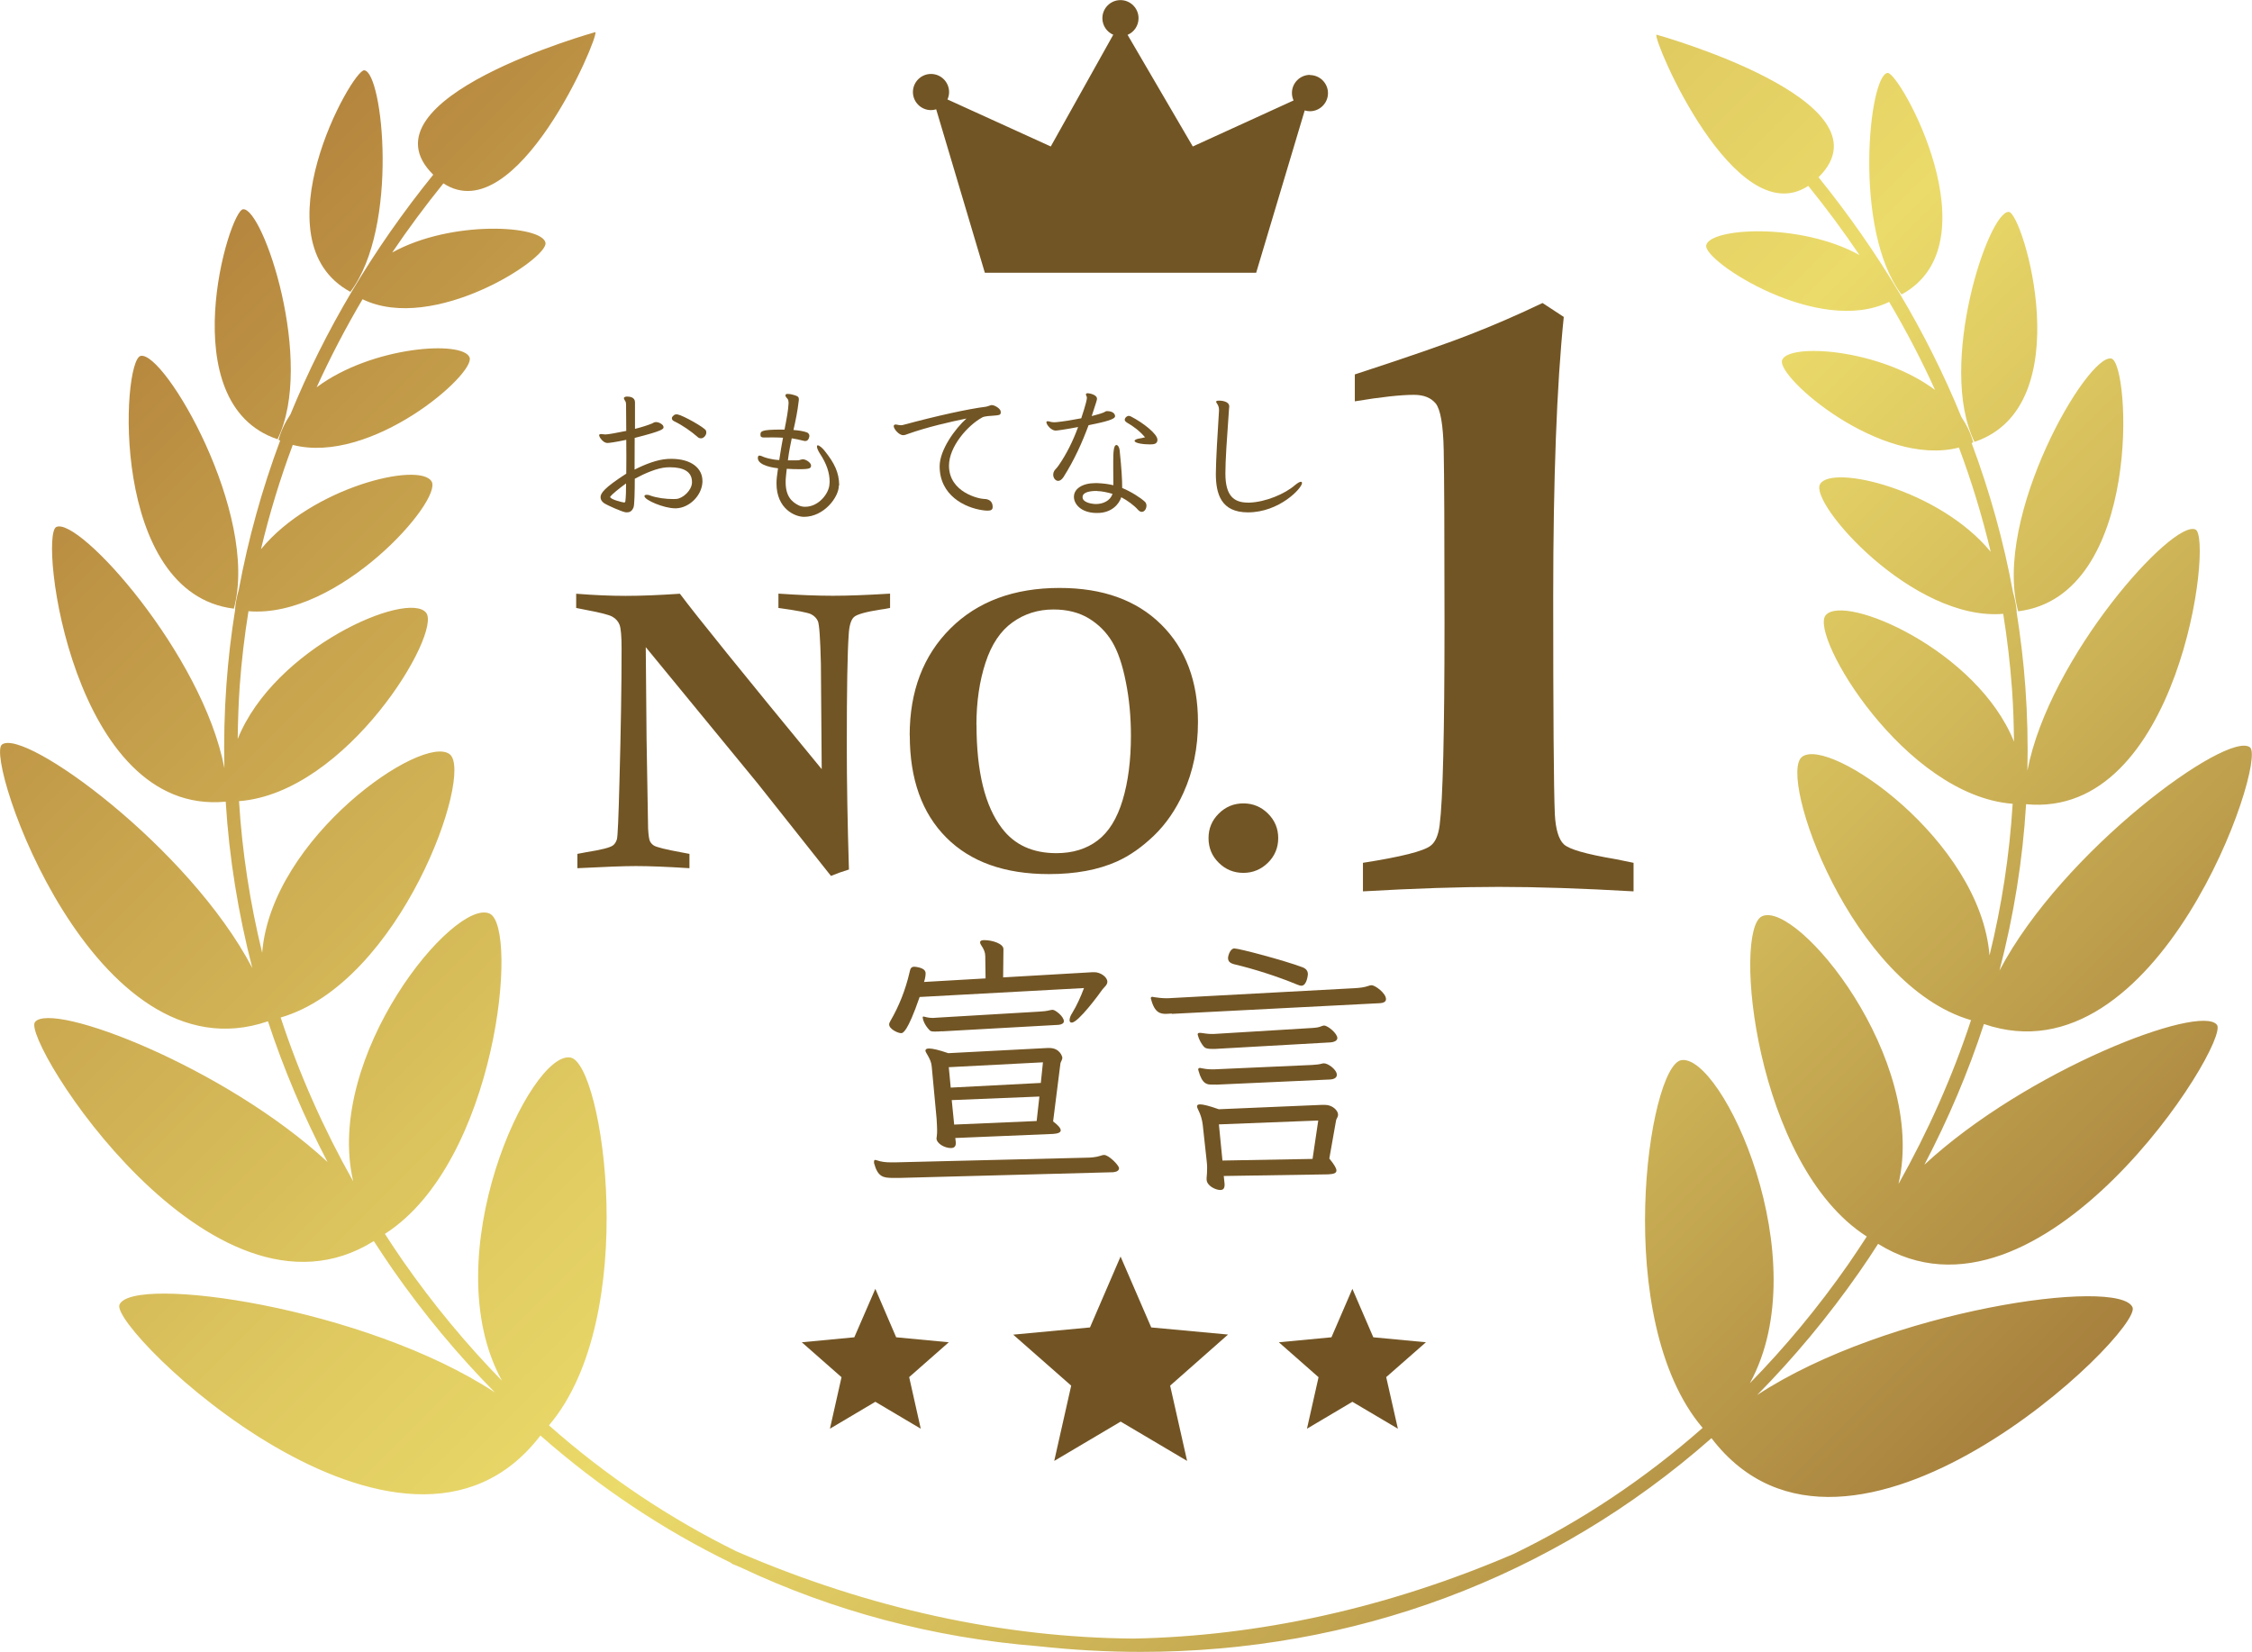 <?xml version="1.0" encoding="UTF-8"?><svg id="_レイヤー_2" xmlns="http://www.w3.org/2000/svg" xmlns:xlink="http://www.w3.org/1999/xlink" viewBox="0 0 221.69 162.62"><defs><style>.cls-1{fill:#725424;}.cls-1,.cls-2,.cls-3,.cls-4,.cls-5,.cls-6,.cls-7,.cls-8,.cls-9{stroke-width:0px;}.cls-2{fill:#725524;}.cls-3{fill:url(#_名称未設定グラデーション_6-4);}.cls-4{fill:url(#_名称未設定グラデーション_6-3);}.cls-5{fill:url(#_名称未設定グラデーション_6-5);}.cls-6{fill:url(#_名称未設定グラデーション_6-6);}.cls-7{fill:url(#_名称未設定グラデーション_6-7);}.cls-8{fill:url(#_名称未設定グラデーション_6-2);}.cls-9{fill:url(#_名称未設定グラデーション_6);}</style><linearGradient id="_名称未設定グラデーション_6" x1="5.18" y1="35.27" x2="169.55" y2="199.64" gradientUnits="userSpaceOnUse"><stop offset="0" stop-color="#b4843d"/><stop offset=".15" stop-color="#c6a14c"/><stop offset=".39" stop-color="#e0cb61"/><stop offset=".51" stop-color="#ebdb6a"/><stop offset=".66" stop-color="#d4bc5b"/><stop offset=".98" stop-color="#9a7035"/><stop offset="1" stop-color="#966b33"/></linearGradient><linearGradient id="_名称未設定グラデーション_6-2" x1="16.84" y1="23.61" x2="181.21" y2="187.98" xlink:href="#_名称未設定グラデーション_6"/><linearGradient id="_名称未設定グラデーション_6-3" x1="28.82" y1="11.63" x2="193.19" y2="176" xlink:href="#_名称未設定グラデーション_6"/><linearGradient id="_名称未設定グラデーション_6-4" x1="32.67" y1="7.78" x2="197.03" y2="172.15" xlink:href="#_名称未設定グラデーション_6"/><linearGradient id="_名称未設定グラデーション_6-5" x1="98" y1="-57.55" x2="262.37" y2="106.82" xlink:href="#_名称未設定グラデーション_6"/><linearGradient id="_名称未設定グラデーション_6-6" x1="102.18" y1="-61.74" x2="266.55" y2="102.63" xlink:href="#_名称未設定グラデーション_6"/><linearGradient id="_名称未設定グラデーション_6-7" x1="104.47" y1="-64.02" x2="268.84" y2="100.35" xlink:href="#_名称未設定グラデーション_6"/></defs><g id="_デザイン"><polygon class="cls-1" points="116.86 143.82 110.32 139.95 103.78 143.82 105.45 136.41 99.74 131.39 107.3 130.68 110.31 123.7 113.33 130.68 120.89 131.38 115.19 136.41 116.86 143.82"/><polygon class="cls-1" points="137.61 140.65 133.13 138 128.66 140.65 129.8 135.58 125.89 132.14 131.07 131.65 133.13 126.88 135.19 131.65 140.37 132.14 136.46 135.57 137.61 140.65"/><polygon class="cls-1" points="90.64 140.65 86.17 138 81.7 140.65 82.84 135.58 78.93 132.14 84.1 131.65 86.17 126.88 88.22 131.65 93.4 132.14 89.5 135.57 90.64 140.65"/><path class="cls-9" d="M23.02,59.92c2.55-9.32-6.87-25.43-9.18-24.88-1.86.45-3.08,23.37,9.18,24.88Z"/><path class="cls-8" d="M27.32,43.24c3.7-7.59-1.43-22.81-3.39-22.64-1.38.12-7.09,19.14,3.39,22.64Z"/><path class="cls-4" d="M34.49,28.73c4.81-6.36,3.21-21.63,1.37-21.81-1.18-.12-10.63,16.8-1.37,21.81Z"/><path class="cls-3" d="M184.88,122.45c16.02,9.99,34.71-19.81,33.36-21.56-1.63-2.11-18.71,4.43-28.8,13.77,2.36-4.51,4.32-9.13,5.86-13.85,17.15,5.9,27.94-25.89,26.19-27.24-2.19-1.68-18.44,10.13-24.66,21.98,1.4-5.38,2.29-10.85,2.62-16.38,15.09,1.45,18.42-26.22,16.68-27.04-2.21-1.05-14.41,12.53-16.55,23.74.06-2.73,0-5.47-.2-8.22-.18-2.5-.48-4.98-.87-7.44,0,0,.01,0,.02,0-.06-.65-.18-1.27-.36-1.87-.92-5.01-2.29-9.93-4.08-14.72.05-.02.11-.04.16-.07-.25-.91-.66-1.74-1.17-2.5-3.41-8.34-8.13-16.26-14.06-23.6,7.59-7.49-15.96-14.04-15.96-14.04-.37.5,7.76,19.62,14.95,14.89,1.79,2.22,3.48,4.49,5.04,6.81-5.83-3.24-14.81-2.68-15.09-.94-.26,1.56,11.05,8.95,18.01,5.55,1.68,2.83,3.18,5.72,4.52,8.67-5.43-4.07-14.46-4.65-15.06-2.93-.58,1.64,9.69,10.6,17.41,8.6,1.26,3.36,2.3,6.79,3.13,10.27-5.01-6.12-15.64-8.66-16.8-6.67-1.1,1.87,9.14,13.52,18.03,12.77.39,2.43.68,4.88.86,7.34.13,1.75.18,3.5.2,5.24-3.61-9-16.72-14.64-18.54-12.44-1.62,1.96,7.76,17.75,18.41,18.56-.31,5.03-1.07,10.02-2.28,14.93-.89-11.36-15.84-21.65-18.47-19.54-2.37,1.9,4.83,22.47,16.65,25.91-1.81,5.52-4.21,10.91-7.14,16.13,2.88-12.38-9.98-27.93-13.43-26.36-2.9,1.32-.72,24.48,10.31,31.53-.6.92-1.2,1.83-1.83,2.74-2.97,4.26-6.21,8.15-9.68,11.7,6.72-12.26-2.79-32.5-6.76-31.8-3.22.58-6.93,25.57,2.11,36.2-5.72,5.04-11.96,9.19-18.61,12.41-12.53,5.38-25.17,8.09-37.39,8.33-12.74-.09-25.96-2.9-39.08-8.57h0c-6.61-3.25-12.81-7.4-18.49-12.42,9.05-10.62,5.34-35.63,2.12-36.21-3.96-.71-13.48,19.56-6.75,31.81-3.47-3.55-6.72-7.46-9.69-11.71-.63-.9-1.23-1.82-1.83-2.74,11.03-7.05,13.21-30.21,10.31-31.53-3.45-1.57-16.31,13.98-13.43,26.36-2.94-5.22-5.33-10.61-7.14-16.13,11.82-3.44,19.03-24.01,16.65-25.91-2.63-2.11-17.58,8.19-18.47,19.54-1.2-4.91-1.97-9.9-2.28-14.93,10.65-.81,20.03-16.61,18.41-18.56-1.82-2.2-14.93,3.44-18.54,12.44.02-1.75.08-3.49.2-5.24.18-2.47.47-4.91.86-7.34,8.9.75,19.13-10.9,18.03-12.77-1.16-1.98-11.79.55-16.8,6.67.83-3.48,1.87-6.9,3.13-10.27,7.71,1.99,17.98-6.96,17.41-8.6-.6-1.72-9.63-1.14-15.06,2.93,1.34-2.95,2.85-5.84,4.52-8.67,6.97,3.39,18.27-3.99,18.01-5.55-.28-1.74-9.26-2.29-15.09.95,1.56-2.32,3.25-4.59,5.04-6.81,7.19,4.73,15.32-14.39,14.96-14.89,0,0-23.55,6.55-15.96,14.04-5.94,7.34-10.65,15.27-14.06,23.6-.51.76-.92,1.59-1.17,2.5.05.03.11.04.16.07-1.79,4.79-3.15,9.71-4.08,14.72-.18.6-.3,1.23-.36,1.87,0,0,.01,0,.02,0-.4,2.46-.69,4.94-.87,7.44-.2,2.75-.26,5.49-.2,8.22-2.14-11.22-14.34-24.79-16.55-23.74-1.74.82,1.6,28.49,16.68,27.04.34,5.53,1.23,11,2.62,16.38C18.63,83.43,2.37,71.62.19,73.3c-1.75,1.35,9.04,33.14,26.19,27.24,1.55,4.72,3.51,9.34,5.86,13.85-10.09-9.34-27.17-15.88-28.8-13.77-1.35,1.76,17.34,31.56,33.36,21.56.6.92,1.21,1.85,1.84,2.76,3.08,4.42,6.45,8.46,10.07,12.13-12.82-8.41-35.68-11.61-36.95-8.63-1.03,2.41,27.96,30.53,41.44,12.88,5.79,5.1,12.1,9.3,18.83,12.57l-.02.04c.29.12.58.24.87.36,9.14,4.32,19.01,6.94,29.29,7.77,3.4.37,6.79.56,10.13.56,20.92,0,40.51-7.24,56.18-21.04,13.48,17.65,42.47-10.47,41.45-12.88-1.27-2.98-24.14.22-36.95,8.63,3.61-3.66,6.99-7.71,10.07-12.13.64-.91,1.24-1.83,1.84-2.76Z"/><path class="cls-5" d="M198.67,60.18c12.26-1.51,11.04-24.43,9.18-24.88-2.31-.56-11.73,15.56-9.18,24.88Z"/><path class="cls-6" d="M197.76,20.86c-1.97-.17-7.09,15.05-3.39,22.64,10.48-3.5,4.77-22.52,3.39-22.64Z"/><path class="cls-7" d="M185.82,7.18c-1.84.18-3.44,15.46,1.37,21.81,9.25-5.01-.19-21.93-1.37-21.81Z"/><path class="cls-2" d="M128.96,7.37c-.98,0-1.78.8-1.78,1.78,0,.26.06.51.16.74l-9.92,4.53-6.42-10.99c.64-.27,1.08-.9,1.08-1.64,0-.98-.8-1.78-1.78-1.78s-1.78.8-1.78,1.78c0,.73.44,1.36,1.07,1.63l-6.15,11-10.17-4.63c.1-.22.16-.47.16-.73,0-.98-.8-1.78-1.78-1.78s-1.78.8-1.78,1.78.8,1.78,1.78,1.78c.18,0,.34-.03.51-.08l4.79,16.09h26.71l4.78-15.98c.16.05.33.08.51.08.98,0,1.78-.8,1.78-1.78s-.8-1.78-1.78-1.78Z"/><path class="cls-2" d="M56.72,59.86v-1.41c1.74.14,3.36.21,4.87.21s3.29-.07,5.34-.21c1.55,2.08,6.2,7.84,13.96,17.27l-.08-10.36c-.06-2.53-.16-3.93-.3-4.22-.13-.29-.35-.51-.66-.67s-1.38-.37-3.22-.62v-1.41c2.04.14,3.83.21,5.35.21s3.35-.07,5.64-.21v1.41c-.39.08-.69.13-.88.15-1.5.23-2.39.48-2.68.75-.29.27-.46.84-.51,1.69-.13,1.78-.19,5.43-.19,10.97,0,3.55.07,7.62.21,12.19-.6.18-1.19.39-1.77.63l-7.22-9.11-11.01-13.41.08,9.06.15,8.81c.04.66.1,1.08.19,1.25.09.17.22.31.38.41.28.17,1.18.39,2.7.67.18.03.44.08.8.15v1.41c-2.19-.14-3.94-.21-5.27-.21-1.13,0-3.05.07-5.76.21v-1.41c.39-.08.69-.13.9-.17,1.46-.23,2.33-.45,2.61-.67.18-.14.3-.34.38-.6.08-.26.16-2.15.25-5.67.14-5.09.21-9.46.21-13.1,0-1.22-.07-2-.2-2.34-.13-.34-.37-.61-.71-.8-.34-.19-1.21-.41-2.61-.67-.22-.04-.53-.1-.95-.19Z"/><path class="cls-2" d="M89.55,72.39c0-4.35,1.34-7.86,4.01-10.52,2.67-2.66,6.26-3.99,10.75-3.99,4.24,0,7.57,1.2,9.99,3.59,2.42,2.39,3.63,5.6,3.63,9.61,0,2.55-.48,4.87-1.43,6.97-.75,1.66-1.72,3.07-2.9,4.21-1.19,1.14-2.4,1.99-3.65,2.55-1.85.83-4.09,1.24-6.7,1.24-4.34,0-7.71-1.2-10.1-3.6-2.39-2.4-3.59-5.75-3.59-10.05ZM96.13,71.36c0,4.62.84,8.02,2.51,10.19,1.24,1.63,3.03,2.44,5.35,2.44,1.6,0,2.95-.41,4.05-1.24,1.1-.83,1.92-2.15,2.47-3.97.55-1.82.82-3.94.82-6.35,0-1.84-.16-3.61-.5-5.29-.33-1.69-.78-3.01-1.35-3.96-.57-.95-1.34-1.72-2.29-2.3-.96-.58-2.12-.88-3.48-.88-1.51,0-2.86.42-4.04,1.27-1.18.84-2.07,2.17-2.66,3.98-.59,1.81-.89,3.85-.89,6.12Z"/><path class="cls-2" d="M122.4,79.09c.95,0,1.76.34,2.43,1.01.67.67,1,1.47,1,2.41s-.34,1.76-1.01,2.42-1.48,1-2.42,1-1.76-.33-2.43-1c-.67-.66-1-1.47-1-2.42s.33-1.74,1-2.41c.67-.67,1.48-1.01,2.43-1.01Z"/><path class="cls-2" d="M133.37,39.51v-2.65c5.17-1.69,8.94-2.99,11.31-3.92,2.37-.92,4.76-1.96,7.17-3.11l2.09,1.37c-.35,3.4-.61,7.39-.78,11.97-.17,4.58-.26,9.75-.26,15.5,0,11.7.05,18.87.16,21.49.08,1.47.37,2.46.88,2.95.51.5,2.21.98,5.1,1.47.38.08.96.2,1.77.36v2.81c-5.06-.29-9.48-.44-13.26-.44s-8.37.15-13.38.44v-2.81c3.78-.59,6-1.15,6.67-1.69.46-.35.75-1.02.88-2.01.32-2.49.48-9.14.48-19.96,0-8.86-.03-14.53-.08-16.99-.05-2.46-.32-3.98-.78-4.56-.47-.58-1.19-.86-2.15-.86-1.29,0-3.23.21-5.82.64Z"/><path class="cls-2" d="M66.45,50.04c-1.08,0-3.01-.81-3.01-1.2,0-.07.07-.13.21-.13.09,0,.21.01.35.07.65.24,1.55.35,2.26.35.1,0,.21-.01.31-.01.64-.04,1.52-.83,1.55-1.6v-.07c0-1.02-.83-1.45-2.17-1.45-.1,0-.22.01-.34.01-.9.06-2.08.56-3.12,1.12,0,1.21-.03,2.57-.12,2.81-.15.4-.4.5-.65.5-.04,0-.1,0-.15-.01-.37-.06-1.74-.66-2.11-.9-.22-.16-.34-.35-.34-.58,0-.38.32-.9,2.53-2.32.01-.5.01-1.03.01-1.6s0-1.14-.01-1.73c-1.11.24-1.73.31-1.86.31-.4,0-.81-.56-.81-.77,0-.03.01-.06.04-.07.04-.03.09-.04.15-.04.12,0,.27.04.43.04.24,0,1.15-.16,2.05-.35,0-.9-.02-1.8-.02-2.63,0-.13-.03-.25-.09-.32-.03-.06-.12-.19-.12-.27v-.03c.04-.09.16-.13.32-.13.77,0,.77.47.77.58v2.6c.64-.16,1.24-.35,1.68-.53.09-.04.19-.12.3-.13.03-.01.07-.01.1-.01.24,0,.52.15.66.31.04.06.07.12.07.19,0,.18-.03.35-2.84,1.06,0,1.05,0,2.08-.01,3.12,1.05-.53,2.22-.99,3.26-1.05.12,0,.24-.01.35-.01,2.01,0,3.07.95,3.07,2.17v.12c-.07,1.36-1.31,2.53-2.57,2.58h-.16ZM61.46,49.46c.07,0,.09-.04.1-.1.06-.47.07-1.05.07-1.77-.69.5-1.37,1.06-1.55,1.29-.01.01-.01.03-.01.04,0,.24,1.14.52,1.36.55h.03ZM68.68,43.02c-.68-.58-1.46-1.14-2.35-1.57-.12-.06-.19-.16-.19-.28,0-.04.01-.09.04-.13.15-.18.25-.25.4-.25.04,0,.09,0,.13.01.52.09,2.66,1.29,2.78,1.58.03.07.04.13.04.21,0,.24-.24.56-.52.56-.12,0-.24-.04-.34-.13Z"/><path class="cls-2" d="M82.58,47.79c0,1.15-1.46,3.09-3.44,3.09-.87,0-2.7-.78-2.7-3.29,0-.37.04-.75.15-1.49-.25-.03-1.99-.22-1.99-1.02,0-.09.03-.18.09-.22.01-.01.04-.01.07-.01.1,0,.28.07.33.1.12.07.87.31,1.62.34.12-.83.25-1.55.37-2.2-.28-.01-.59-.03-.98-.03-.27,0-.56.01-.89.01-.24,0-.35-.06-.35-.25,0-.35,0-.53,2.04-.53h.33c.21-1.08.37-1.92.4-2.61,0-.12-.02-.31-.09-.4-.06-.09-.22-.21-.22-.34,0-.04.01-.07.04-.12.03-.03.09-.04.19-.04.21,0,.53.07.69.13.25.09.4.13.4.41,0,.04-.01.09-.01.13-.13,1.11-.31,1.95-.52,2.88.53.04.99.12,1.27.22.18.04.3.21.3.37,0,.03-.02.06-.02.09-.06.3-.22.41-.41.41-.04,0-.1-.01-.16-.03-.41-.1-.75-.18-1.15-.24-.13.62-.27,1.31-.38,2.17h.44c.32,0,.58,0,.64-.01.13-.04.27-.09.4-.09h.06c.32.04.74.37.74.59,0,.25-.04.38-1.08.38-.4,0-.89-.01-1.31-.04l-.07.65c-.03.24-.04.46-.04.66,0,1.39.59,1.95,1.3,2.3.19.09.4.13.62.13,1.34,0,2.33-1.31,2.39-2.19,0-.09.02-.18.02-.27,0-.84-.27-1.74-.96-2.78-.19-.3-.29-.55-.29-.69,0-.07.03-.12.07-.12h.01c.16,0,.49.3.66.52,1,1.24,1.43,2.17,1.45,3.38v.03Z"/><path class="cls-2" d="M98.52,40.59c0,.3-.25.28-.61.32-.43.04-.96.04-1.23.19-1.45.8-3.26,2.88-3.26,4.74,0,2.66,3.01,3.28,3.46,3.28s.84.22.84.78c0,.28-.16.37-.49.37-.13,0-.3-.01-.49-.04-1.77-.25-4.24-1.46-4.24-4.33,0-1.62,1.54-3.72,2.64-4.7-1.48.3-3.87.84-5.77,1.52-.18.07-.31.12-.46.12-.43,0-.93-.62-.93-.89,0-.04.02-.16.18-.16.13,0,.31.07.53.07.06,0,.15-.01.22-.03,3.34-.9,6.38-1.57,8.14-1.79.19-.03.35-.12.53-.16h.06c.28,0,.84.34.87.62v.07Z"/><path class="cls-2" d="M107,39.14c-.01-.12-.1-.21-.1-.3,0-.01,0-.04.01-.06.02-.04.07-.07.16-.07.12,0,.92.12.92.55,0,.1-.02.18-.52,1.7.44-.12.84-.22,1.14-.34.12-.04.24-.15.35-.15.65,0,.81.32.81.5,0,.3-.83.53-2.61.89-.62,1.67-1.37,3.37-2.47,5.11-.18.27-.37.37-.52.37-.28,0-.49-.3-.49-.61,0-.13.03-.25.1-.37.09-.15.25-.27.44-.55.75-1.08,1.39-2.35,1.91-3.77-1.15.22-2.05.35-2.22.35-.41,0-.9-.56-.9-.83,0-.06.04-.09.15-.09.09,0,.19.04.31.07.09.01.19.03.28.03.1,0,.19-.01.25-.01.68-.07,1.58-.21,2.44-.38.49-1.48.55-1.89.55-1.95v-.1ZM107.88,50.5c-1.48-.04-2.13-.87-2.16-1.54v-.06c0-.78.83-1.34,2.11-1.34h.19c.61.03,1.11.09,1.58.21v-.34c0-.46-.01-.96-.01-1.29v-.75c0-.78.03-1.58.31-1.58.15,0,.29.22.32.52.19,1.83.25,2.87.25,3.71.86.35,1.83.97,2.24,1.36.1.1.15.24.15.38,0,.3-.19.61-.46.61-.12,0-.25-.06-.38-.21-.38-.43-1.02-.9-1.64-1.23-.21.66-.93,1.55-2.35,1.55h-.16ZM107.97,48.33c-.63,0-1.4.1-1.4.61s.8.66,1.3.68c.75,0,1.43-.34,1.65-1-.44-.13-1.02-.27-1.55-.28ZM110.88,41.55c-.12-.07-.16-.15-.16-.24,0-.07.04-.15.1-.22.1-.1.21-.15.3-.15.07,0,.13.03.21.06,1.24.64,2.61,1.73,2.61,2.29,0,.41-.33.46-.74.46-.65,0-1.51-.12-1.51-.35,0-.1.22-.19.41-.22.13-.03.44-.07.62-.13-.56-.65-1.11-1.06-1.85-1.49Z"/><path class="cls-2" d="M123.01,49.48c1.57-.06,3.46-.84,4.48-1.73.27-.22.46-.32.56-.32.09,0,.12.04.12.13,0,.49-2.22,2.88-5.32,2.88-2.64,0-3.16-1.8-3.16-3.81.01-1.36.16-3.8.31-6.19v-.09c0-.49-.28-.66-.28-.8,0-.01,0-.03.01-.04.04-.06.15-.07.28-.07.07,0,1,0,1,.58,0,.1-.03.21-.03.32-.21,2.94-.35,4.99-.35,6.23v.06c0,2.22.87,2.85,2.23,2.85h.15Z"/><path class="cls-2" d="M109.59,115.4l-21.03.56h-.62c-.99,0-1.53-.08-1.9-1.47v-.11c0-.13.03-.19.13-.19.05,0,.11.03.19.05.38.13.78.19,1.37.19h.35l18.84-.46c.48,0,.99-.05,1.42-.19.13-.05.24-.08.35-.08.46,0,1.47,1.02,1.47,1.31,0,.21-.21.35-.51.38h-.05ZM90.53,98.15c-1.21,3.51-1.66,3.56-1.82,3.56-.32,0-1.18-.4-1.18-.86,0-.11.05-.21.11-.32.86-1.47,1.5-3.08,1.9-4.82.08-.38.16-.54.48-.54.11,0,.27.03.48.08.46.13.62.32.62.59,0,.32-.13.78-.16.83l6.06-.35-.03-2.2c0-.35-.13-.67-.4-1.07-.08-.11-.11-.21-.11-.29,0-.13.13-.21.4-.21.8,0,1.9.35,1.9.88l-.03,2.79,8.79-.51h.21c.56,0,1.26.46,1.26.94,0,.32-.32.54-.48.75-.32.46-2.38,3.27-3.03,3.27-.13,0-.21-.08-.21-.24,0-.19.08-.43.27-.72.43-.7.83-1.58,1.15-2.44l-16.18.88ZM92.76,101.52c-.32.03-.56.03-.75.03-.27,0-.4-.03-.48-.11-.59-.59-.7-1.18-.7-1.29,0-.05.03-.08.08-.08s.08.03.13.03c.29.08.54.11.83.11.13,0,.27-.03.43-.03l9.99-.59c.43-.03.7-.05,1.02-.13.13-.03.24-.05.32-.05.24,0,1.1.64,1.1,1.13,0,.21-.24.32-.51.35l-11.47.64ZM94.04,112.03l.05.43v.08c0,.27-.11.48-.48.48-.64,0-1.42-.46-1.42-.96,0-.05.03-.13.03-.21.03-.21.03-.4.03-.62,0-.32-.03-.67-.05-1.1l-.48-5.14c-.03-.4-.19-.75-.46-1.21-.08-.13-.16-.27-.16-.35,0-.13.11-.21.35-.21.35,0,.94.13,1.9.46l9.78-.51h.16c1.07,0,1.29.88,1.29.96,0,.21-.16.38-.19.56l-.72,5.71c.51.38.75.67.75.88s-.29.32-.75.35l-9.62.4ZM102.67,104.58l-9.27.48.19,2.01,8.87-.46.21-2.04ZM102.32,107.95l-8.63.35.24,2.41,8.12-.35.27-2.41Z"/><path class="cls-2" d="M115.35,99.78c-.21,0-.4.03-.56.03-.54,0-1.12-.08-1.47-1.42-.03-.05-.03-.08-.03-.13,0-.08.05-.13.16-.13.05,0,.08.03.13.03.35.05.78.11,1.18.11h.24l18.38-.99c.51-.03.91-.08,1.29-.21.13-.05.24-.08.35-.08.35,0,1.42.78,1.42,1.37,0,.24-.21.38-.64.4l-20.44,1.05ZM120.47,115.78l.08.78v.08c0,.38-.16.51-.43.51-.43,0-1.34-.4-1.34-1.05v-.13c.03-.32.05-.62.05-.94,0-.19,0-.4-.03-.62l-.4-3.67c-.05-.48-.21-1.02-.43-1.45-.08-.16-.13-.27-.13-.38s.08-.19.29-.19c.29,0,.86.13,1.85.48l10.13-.43h.32c.75,0,1.29.56,1.29.96,0,.24-.16.4-.19.54l-.67,3.78c.48.59.7.96.7,1.18,0,.29-.32.35-.83.38l-10.26.16ZM119.64,103.26h-.35c-.4,0-.64-.05-.8-.24-.21-.24-.48-.72-.56-1.07,0-.05-.03-.08-.03-.11,0-.13.08-.16.21-.16h.08c.38.05.72.11,1.07.11h.21l9.7-.59c.4-.03.64-.05.96-.19.08-.03.16-.05.21-.05.38,0,1.31.78,1.31,1.23,0,.24-.27.4-.7.43l-11.33.64ZM119.72,106.77h-.43c-.43,0-.94,0-1.31-1.37,0-.03-.03-.08-.03-.11,0-.11.08-.16.19-.16.03,0,.08.03.13.03.29.05.56.11.99.11h.29l9.62-.43c.4-.03.67-.05.96-.13.08-.03.16-.03.21-.03.4,0,1.26.62,1.26,1.13,0,.27-.24.43-.64.46l-11.25.51ZM129.77,110.31l-9.78.38.35,3.56,8.87-.16.56-3.78ZM127.65,96.91c-1.88-.78-4.23-1.53-6.14-1.98-.43-.11-.62-.29-.62-.62,0-.21.21-.94.62-.94.48,0,4.9,1.18,6.62,1.82.4.13.62.35.62.72,0,0-.08,1.13-.64,1.13-.11,0-.27-.05-.46-.13Z"/></g></svg>